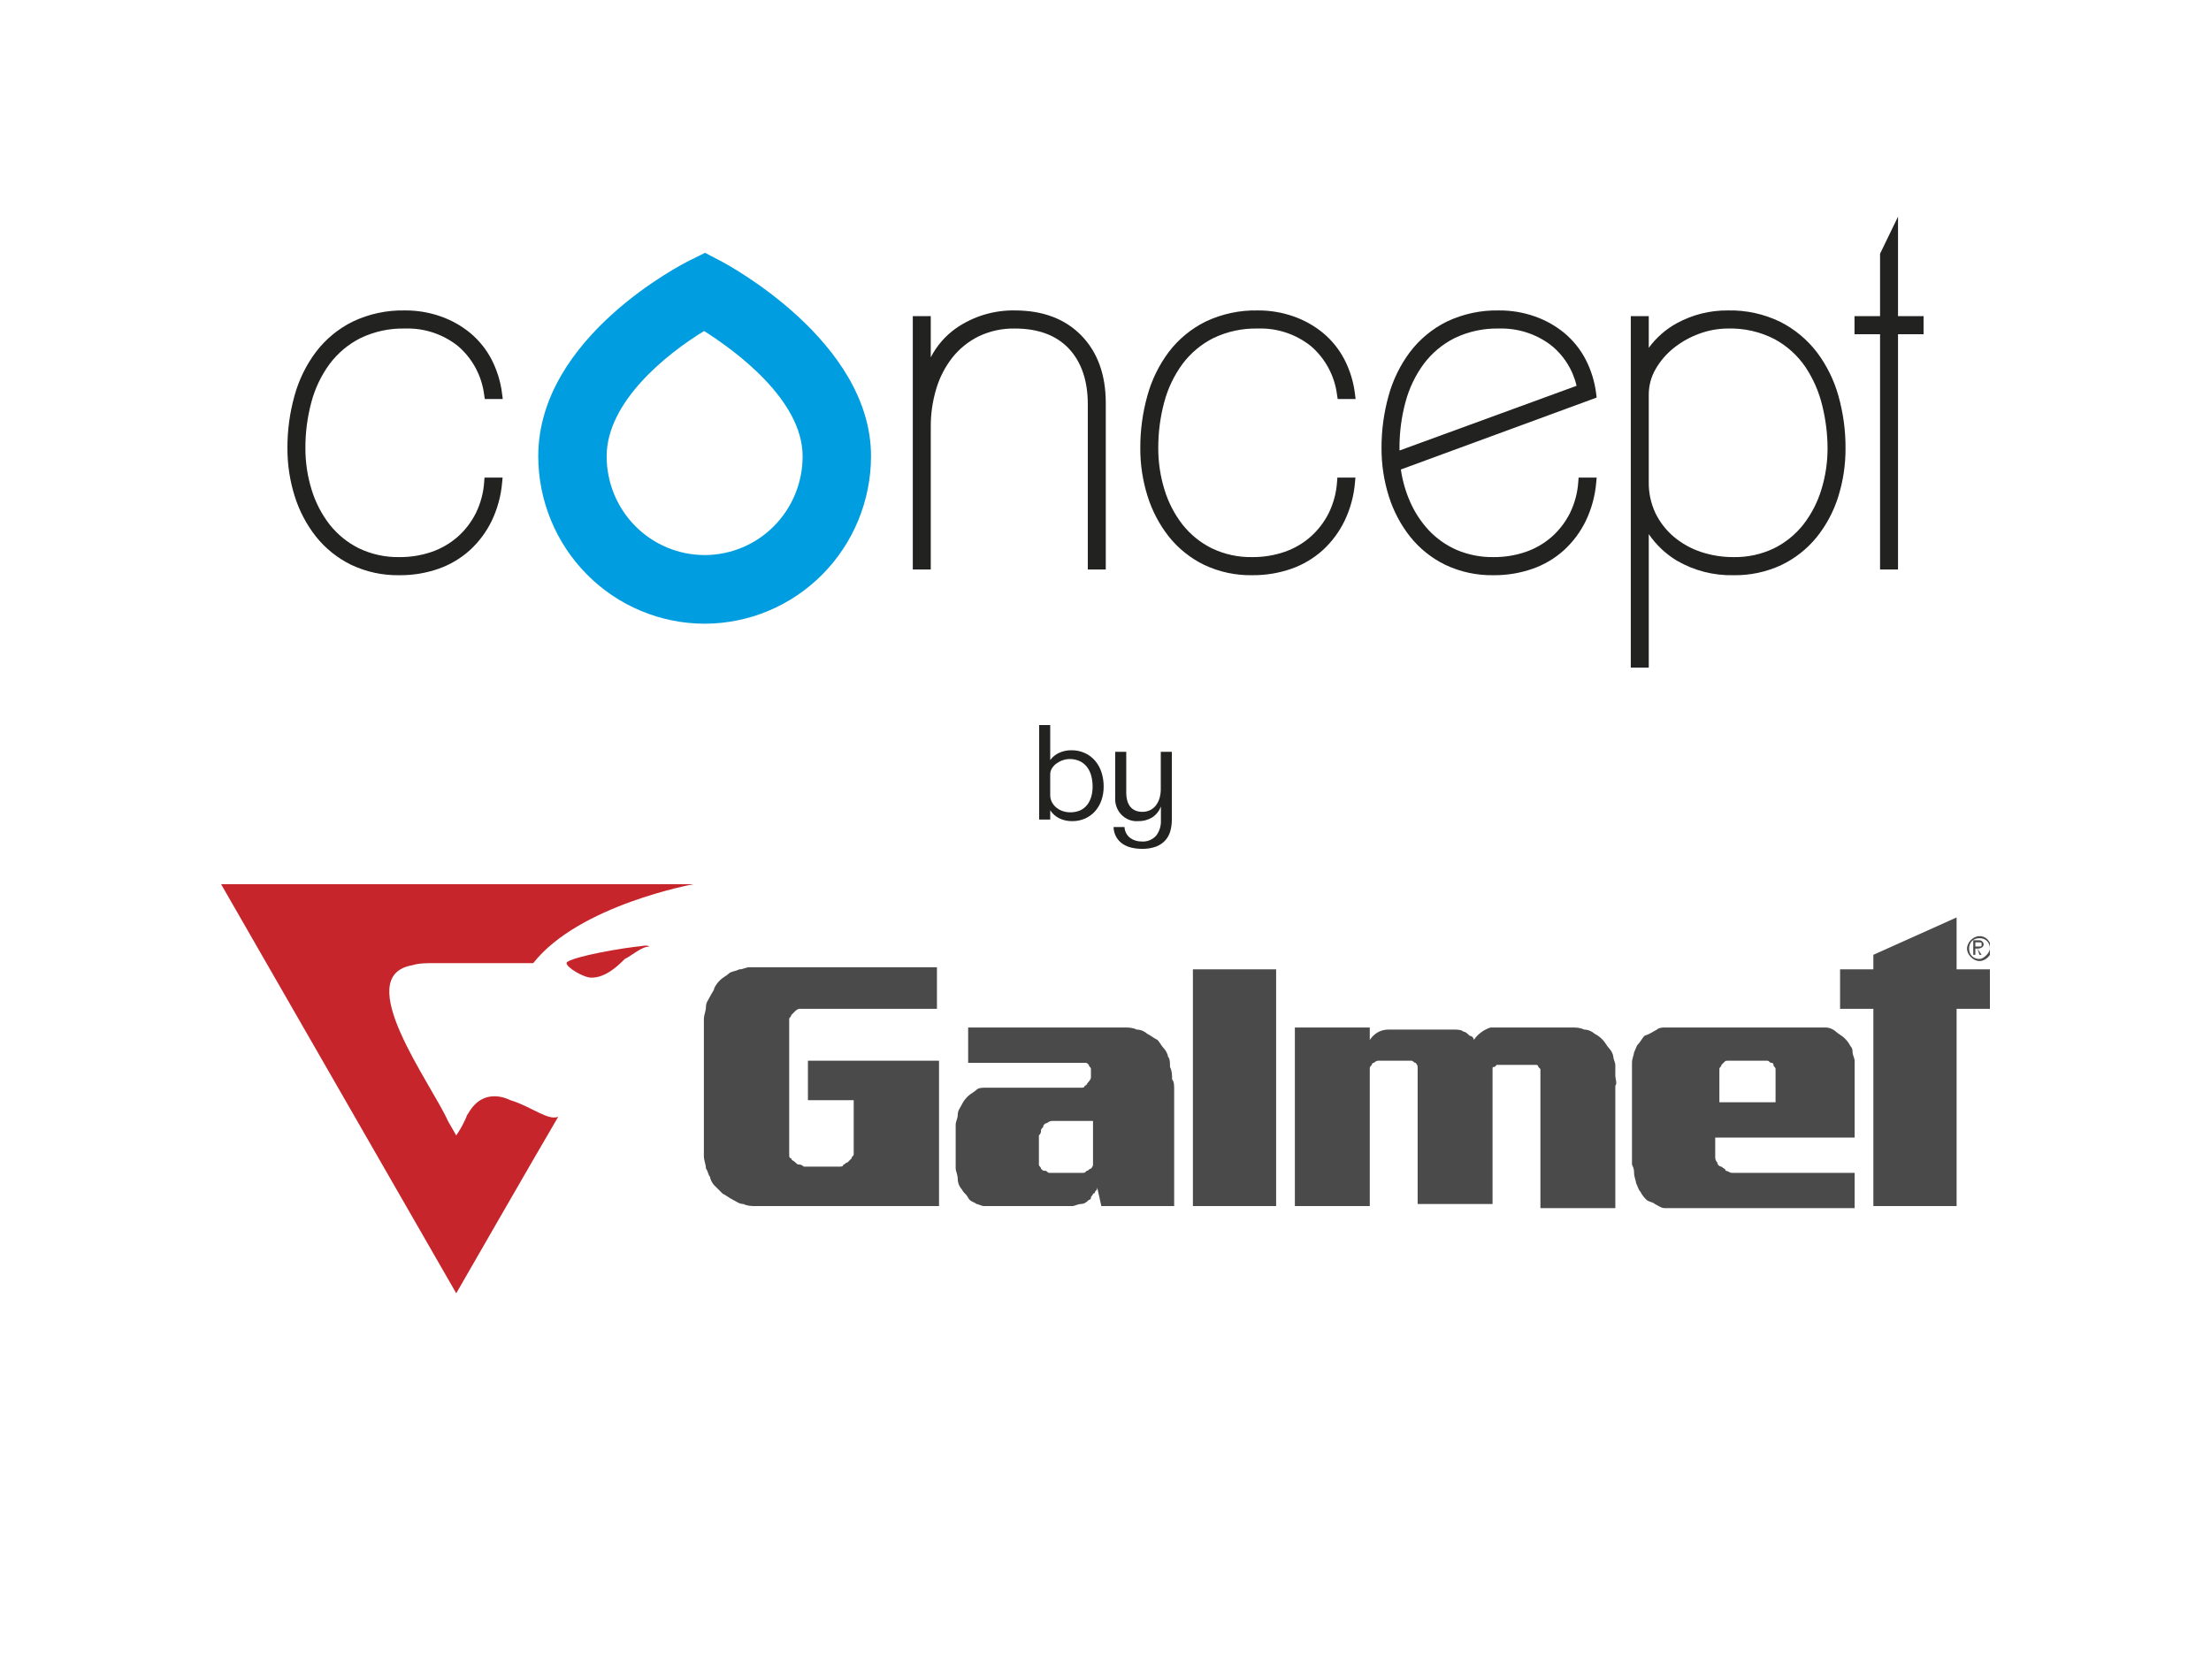 <svg width="500" height="380" viewBox="0 0 500 380" fill="none" xmlns="http://www.w3.org/2000/svg">
<rect width="500" height="380" fill="white"/>
<g clip-path="url(#clip0_33_216)">
<path d="M410.896 79.7C408.679 76.804 405.845 74.446 402.602 72.802C398.9 71.005 394.826 70.119 390.717 70.218C386.714 70.184 382.766 71.169 379.242 73.082C376.729 74.451 374.547 76.363 372.854 78.681V71.511H368.789V151H372.854V120.81C374.531 123.264 376.716 125.323 379.259 126.845C383.132 129.082 387.538 130.209 392.001 130.106C395.743 130.172 399.451 129.384 402.848 127.801C405.934 126.321 408.658 124.173 410.823 121.51C413.004 118.795 414.658 115.692 415.7 112.363C416.818 108.8 417.375 105.083 417.351 101.347C417.367 97.379 416.832 93.427 415.764 89.607C414.772 86.026 413.12 82.666 410.896 79.7V79.7ZM378.481 78.73C380.219 77.343 382.169 76.249 384.255 75.49C386.324 74.72 388.511 74.321 390.717 74.311C394.398 74.198 398.047 75.027 401.323 76.72C404.096 78.229 406.475 80.376 408.267 82.987C410.044 85.648 411.337 88.606 412.084 91.724C412.869 94.871 413.274 98.102 413.287 101.347C413.298 104.534 412.826 107.705 411.887 110.749C411.02 113.601 409.644 116.271 407.825 118.626C406.039 120.894 403.776 122.734 401.199 124.015C398.329 125.391 395.179 126.075 392.001 126.011C389.489 126.024 386.991 125.623 384.607 124.824C382.375 124.079 380.304 122.916 378.502 121.396C376.768 119.923 375.357 118.103 374.359 116.052C373.325 113.847 372.81 111.432 372.853 108.994V89.281C372.847 87.258 373.376 85.269 374.385 83.518C375.439 81.677 376.829 80.052 378.481 78.73V78.73Z" fill="#222221"/>
<path d="M267.41 82.325C269.258 79.853 271.652 77.849 274.401 76.469C277.554 74.961 281.014 74.222 284.503 74.311C288.83 74.171 293.067 75.582 296.459 78.291C299.751 81.124 301.864 85.102 302.376 89.432L302.506 90.251H306.562L306.423 89.157C306.099 86.41 305.285 83.743 304.018 81.288C302.827 79.009 301.202 76.989 299.236 75.342C297.237 73.695 294.965 72.417 292.525 71.566C289.947 70.661 287.234 70.205 284.503 70.218C280.404 70.12 276.338 70.984 272.628 72.744C269.376 74.356 266.535 76.699 264.324 79.592C262.09 82.573 260.438 85.954 259.456 89.556C258.388 93.393 257.854 97.361 257.869 101.347C257.851 105.047 258.408 108.727 259.52 112.253C260.558 115.571 262.19 118.669 264.338 121.394C266.482 124.07 269.186 126.238 272.257 127.744C275.681 129.371 279.433 130.179 283.218 130.105C286.222 130.131 289.207 129.638 292.045 128.649C294.673 127.728 297.093 126.288 299.162 124.414C301.205 122.532 302.875 120.277 304.085 117.769C305.386 115.042 306.179 112.098 306.426 109.083L306.524 108.024H302.437L302.368 108.919C302.215 111.394 301.577 113.814 300.492 116.04C299.472 118.075 298.077 119.897 296.381 121.407C294.658 122.921 292.659 124.083 290.496 124.827C288.153 125.629 285.693 126.029 283.218 126.01C280.041 126.074 276.893 125.391 274.024 124.014C271.446 122.734 269.182 120.894 267.395 118.626C265.576 116.271 264.2 113.601 263.334 110.748C262.394 107.704 261.922 104.533 261.933 101.346C261.918 97.832 262.374 94.332 263.288 90.94C264.115 87.834 265.513 84.912 267.41 82.325V82.325Z" fill="#222221"/>
<path d="M229.523 70.218C224.793 70.129 220.152 71.526 216.245 74.215C213.82 75.916 211.843 78.185 210.485 80.828V71.511H206.42V128.814H210.485V96.5C210.473 93.604 210.891 90.722 211.725 87.951C212.485 85.39 213.716 82.996 215.355 80.893C216.96 78.875 218.986 77.236 221.29 76.093C223.859 74.862 226.679 74.252 229.523 74.311C234.782 74.311 238.884 75.84 241.713 78.854C244.556 81.885 245.997 86.119 245.997 91.438V128.813H250.061V91.114C250.061 84.779 248.205 79.659 244.545 75.894C240.877 72.128 235.823 70.218 229.523 70.218Z" fill="#222221"/>
<path d="M356.92 108.92C356.766 111.395 356.127 113.815 355.041 116.041C354.023 118.076 352.629 119.898 350.933 121.408C349.21 122.922 347.211 124.084 345.048 124.828C342.705 125.63 340.245 126.03 337.77 126.011C334.894 126.061 332.04 125.503 329.391 124.372C327.03 123.336 324.899 121.836 323.121 119.96C321.345 118.048 319.904 115.846 318.861 113.448C317.848 111.135 317.153 108.694 316.795 106.192L361.072 89.926L360.975 89.158C360.651 86.41 359.837 83.744 358.57 81.288V81.287C357.378 79.009 355.753 76.989 353.788 75.342C351.789 73.696 349.517 72.418 347.077 71.566C344.498 70.661 341.785 70.205 339.054 70.218C334.954 70.12 330.888 70.984 327.179 72.744C323.927 74.356 321.086 76.699 318.876 79.592C316.642 82.574 314.991 85.955 314.008 89.556C312.939 93.393 312.405 97.362 312.42 101.347C312.402 105.046 312.959 108.726 314.071 112.252C315.107 115.571 316.741 118.669 318.89 121.393C321.033 124.071 323.737 126.239 326.809 127.744C330.233 129.371 333.985 130.179 337.77 130.106C340.773 130.131 343.759 129.638 346.597 128.649C349.225 127.728 351.645 126.288 353.714 124.414C355.756 122.531 357.426 120.277 358.637 117.769C359.938 115.042 360.732 112.098 360.978 109.083L361.076 108.024H356.989L356.92 108.92ZM356.529 87.267L316.484 101.902V101.346C316.469 97.832 316.925 94.332 317.84 90.941C318.665 87.834 320.062 84.912 321.96 82.325C323.808 79.854 326.203 77.849 328.953 76.47C332.105 74.961 335.565 74.222 339.054 74.312C343.183 74.203 347.23 75.479 350.561 77.939C353.559 80.262 355.668 83.557 356.529 87.267V87.267Z" fill="#222221"/>
<path d="M429.223 71.511V49L425.159 57.392V71.511H419.382V75.605H425.159V128.813H429.223V75.605H434.999V71.511H429.223Z" fill="#222221"/>
<path d="M74.542 82.325C76.39 79.854 78.784 77.849 81.534 76.47C84.686 74.961 88.147 74.222 91.635 74.312C95.963 74.173 100.199 75.583 103.592 78.292C106.883 81.126 108.996 85.103 109.509 89.433L109.638 90.251H113.694L113.554 89.158C113.232 86.41 112.417 83.744 111.151 81.288C109.959 79.01 108.334 76.989 106.369 75.342C104.369 73.695 102.097 72.417 99.657 71.566C97.079 70.661 94.366 70.205 91.636 70.218C87.536 70.119 83.47 70.984 79.76 72.744C76.508 74.356 73.667 76.699 71.457 79.592C69.222 82.573 67.57 85.955 66.588 89.557C65.519 93.394 64.985 97.362 65 101.347C64.983 105.047 65.54 108.727 66.651 112.254C67.688 115.572 69.322 118.67 71.47 121.394C73.614 124.071 76.318 126.238 79.388 127.744C82.813 129.371 86.565 130.18 90.352 130.106C93.355 130.131 96.34 129.638 99.178 128.649C101.806 127.728 104.225 126.288 106.293 124.414C108.336 122.531 110.007 120.277 111.218 117.769C112.518 115.042 113.311 112.098 113.558 109.084L113.657 108.025H109.569L109.501 108.92C109.346 111.395 108.708 113.814 107.623 116.04C106.604 118.075 105.21 119.896 103.515 121.406C101.791 122.92 99.793 124.081 97.629 124.827C95.287 125.63 92.826 126.03 90.352 126.01C87.174 126.075 84.024 125.391 81.154 124.014C78.577 122.735 76.313 120.895 74.527 118.627C72.708 116.272 71.331 113.602 70.464 110.748C69.525 107.704 69.053 104.534 69.065 101.347C69.049 97.832 69.506 94.332 70.422 90.941C71.246 87.834 72.644 84.912 74.542 82.325V82.325Z" fill="#222221"/>
<path d="M159.349 141.076C149.373 141.064 139.808 137.069 132.754 129.965C125.7 122.862 121.733 113.231 121.722 103.185C121.722 76.203 154.533 59.618 155.93 58.925L159.438 57.185L162.91 58.998C164.301 59.724 196.975 77.086 196.975 103.186C196.964 113.231 192.997 122.862 185.943 129.965C178.889 137.068 169.325 141.064 159.349 141.076V141.076ZM159.23 74.875C150.89 79.934 137.194 90.834 137.194 103.185C137.187 106.119 137.755 109.026 138.865 111.739C139.975 114.452 141.606 116.917 143.664 118.995C145.722 121.072 148.166 122.72 150.858 123.845C153.549 124.969 156.435 125.548 159.348 125.548C162.262 125.548 165.148 124.969 167.839 123.845C170.53 122.72 172.975 121.072 175.033 118.995C177.091 116.917 178.722 114.452 179.832 111.739C180.942 109.026 181.51 106.119 181.503 103.185C181.503 90.433 166.239 79.31 159.23 74.875V74.875Z" fill="#009DE0"/>
</g>
<g clip-path="url(#clip1_33_216)">
<path d="M249.584 177.926C249.593 178.978 249.423 180.023 249.081 181.013C248.766 181.93 248.278 182.773 247.646 183.494C247.016 184.202 246.248 184.764 245.392 185.141C244.467 185.547 243.47 185.749 242.465 185.735C241.459 185.754 240.463 185.536 239.551 185.097C238.721 184.691 238.011 184.06 237.499 183.272V185.379H235.001V164H237.499V171.926C238.031 171.197 238.739 170.624 239.551 170.264C240.408 169.883 241.332 169.691 242.264 169.699C243.325 169.681 244.378 169.899 245.35 170.339C246.233 170.744 247.021 171.341 247.661 172.089C248.304 172.852 248.792 173.741 249.096 174.704C249.428 175.743 249.592 176.832 249.584 177.926V177.926ZM247.086 177.924C247.087 177.147 246.996 176.373 246.813 175.619C246.645 174.901 246.342 174.223 245.923 173.625C245.497 173.031 244.941 172.55 244.301 172.221C243.53 171.844 242.684 171.662 241.832 171.689C241.324 171.695 240.82 171.784 240.34 171.955C239.839 172.123 239.365 172.368 238.933 172.68C238.524 172.972 238.173 173.343 237.899 173.773C237.637 174.179 237.497 174.657 237.498 175.146V179.815C237.489 180.387 237.622 180.952 237.885 181.456C238.144 181.938 238.496 182.361 238.919 182.696C239.354 183.044 239.845 183.309 240.369 183.479C241.651 183.887 243.03 183.824 244.273 183.302C244.88 183.025 245.416 182.605 245.838 182.075C246.262 181.528 246.578 180.901 246.77 180.229C246.986 179.481 247.092 178.704 247.086 177.924V177.924Z" fill="#222221"/>
<path d="M264.655 188.006C264.437 188.788 264.043 189.505 263.507 190.1C262.926 190.724 262.214 191.201 261.425 191.495C260.406 191.859 259.332 192.03 258.254 192C257.472 192.002 256.692 191.917 255.928 191.746C255.221 191.594 254.545 191.313 253.933 190.916C253.3 190.506 252.776 189.94 252.408 189.269C252.039 188.597 251.838 187.842 251.823 187.07H254.292C254.321 187.571 254.458 188.058 254.694 188.496C254.912 188.898 255.21 189.247 255.569 189.52C255.93 189.791 256.333 189.997 256.761 190.129C257.217 190.27 257.691 190.34 258.167 190.337C258.776 190.386 259.388 190.293 259.957 190.064C260.526 189.835 261.037 189.477 261.454 189.015C262.204 188.034 262.587 186.806 262.53 185.557V182.409C262.143 183.449 261.437 184.33 260.521 184.918C259.57 185.481 258.487 185.764 257.391 185.734C256.696 185.788 255.997 185.686 255.343 185.435C254.689 185.184 254.095 184.79 253.602 184.28C253.109 183.77 252.727 183.156 252.485 182.479C252.242 181.803 252.143 181.08 252.195 180.361V170.058H254.693V179.35C254.688 179.927 254.76 180.502 254.908 181.058C255.035 181.548 255.254 182.007 255.554 182.409C255.852 182.795 256.237 183.101 256.674 183.3C257.19 183.53 257.749 183.641 258.31 183.627C258.951 183.643 259.585 183.5 260.161 183.212C260.676 182.945 261.123 182.558 261.468 182.082C261.82 181.591 262.083 181.038 262.242 180.449C262.417 179.822 262.504 179.173 262.501 178.52V170.058H264.999V185.408C265.006 186.286 264.891 187.162 264.655 188.006V188.006Z" fill="#222221"/>
</g>
<g clip-path="url(#clip2_33_216)">
<path d="M211.882 219.258V228.182H181.765C181.294 228.182 180.824 228.182 180.824 228.182C180.353 228.182 179.882 228.651 179.882 228.651C179.412 229.121 179.412 229.121 178.941 229.591C178.941 230.061 178.471 230.061 178.471 230.53V261.061C178.471 261.53 178.471 262 178.941 262C178.941 262.47 179.412 262.47 179.882 262.939C180.353 263.409 180.353 263.409 180.824 263.409C181.294 263.409 181.765 263.879 181.765 263.879H189.765C190.235 263.879 190.706 263.879 190.706 263.409C191.176 263.409 191.176 262.939 191.647 262.939C192.118 262.47 192.118 262.47 192.588 262C192.588 261.53 193.059 261.53 193.059 261.061V248.848H182.706V239.924H212.353V272.803H170.941C170 272.803 169.059 272.803 168.118 272.333C167.176 272.333 166.706 271.864 165.765 271.394C164.824 270.924 164.353 270.455 163.412 269.985C162.941 269.515 162 268.576 161.529 268.106C161.059 267.636 160.588 266.697 160.588 266.227C160.118 265.758 160.118 264.818 159.647 264.348C159.647 263.409 159.176 262.47 159.176 261.53C159.176 260.591 159.176 259.651 159.176 259.182V233.348C159.176 232.409 159.176 231.47 159.176 230.53C159.176 229.591 159.647 228.652 159.647 227.712C159.647 226.773 160.118 226.303 160.588 225.364C161.059 224.424 161.529 223.955 161.529 223.485C162 222.545 162.471 222.076 162.941 221.606C163.412 221.136 164.353 220.667 164.824 220.197C165.294 219.727 166.235 219.727 167.176 219.258C168.118 219.258 168.588 218.788 169.529 218.788H211.882V219.258ZM447.647 216.909C446.235 216.909 445.294 215.97 445.294 214.561C445.294 213.151 446.235 212.212 447.647 212.212C449.059 212.212 450 213.151 450 214.561C450 215.5 448.588 216.909 447.647 216.909ZM447.647 211.742C446.235 211.742 444.824 213.151 444.824 214.561C444.824 215.97 446.235 217.379 447.647 217.379C449.059 217.379 450.471 215.97 450.471 214.561C450 212.682 449.059 211.742 447.647 211.742ZM446.706 214.091V213.151H447.647C448.118 213.151 448.118 213.152 448.118 213.621C448.118 214.091 448.118 214.091 447.647 214.091H446.706ZM448.588 213.621C448.588 213.152 448.118 212.682 447.647 212.682H446.235V215.97H446.706V214.561H447.176L447.647 215.97H448.118L447.176 214.561C448.118 214.561 448.588 214.091 448.588 213.621ZM365.294 243.212C365.294 242.273 365.294 241.333 365.294 240.864C365.294 240.394 364.824 239.455 364.824 238.985C364.824 238.515 364.353 237.576 363.882 237.106C363.412 236.636 362.941 235.697 362.471 235.227C362 234.758 361.529 234.288 360.588 233.818C360.118 233.348 359.176 232.879 358.235 232.879C357.294 232.409 356.353 232.409 355.412 232.409H337.529H337.059C335.647 232.879 334.235 233.818 333.294 235.227C333.294 234.758 332.824 234.288 332.353 234.288C331.882 233.818 331.412 233.348 330.941 233.348C330.471 232.879 329.529 232.879 328.588 232.879H314.941C314.471 232.879 314.471 232.879 314 232.879C312.118 232.879 310.706 233.818 309.765 235.227V232.409H292.824V272.803H309.765V242.742C309.765 242.273 309.765 242.273 309.765 241.803C309.765 241.333 309.765 241.333 310.235 240.864C310.235 240.394 310.706 240.394 310.706 240.394C310.706 240.394 311.176 239.924 311.647 239.924H318.235C318.706 239.924 319.176 239.924 319.176 239.924C319.647 239.924 319.647 240.394 320.118 240.394C320.118 240.394 320.588 240.864 320.588 241.333C320.588 241.803 320.588 241.803 320.588 242.273V272.333H337.529V242.273V241.803C337.529 241.333 337.529 241.333 338 241.333L338.471 240.864H338.941H346.471C346.941 240.864 346.941 240.864 347.412 240.864C347.412 240.864 347.882 240.864 347.882 241.333L348.353 241.803C348.353 242.273 348.353 242.273 348.353 242.742V273.273H365.294V245.561C365.765 245.091 365.294 244.151 365.294 243.212ZM442.471 219.258V207.515L423.647 215.97V219.258H416.118V228.182H423.647V272.803H442.471V228.182H450V219.258H442.471ZM401.529 249.318V242.742C401.529 242.273 401.529 242.273 401.529 241.803C401.529 241.333 401.059 241.333 401.059 240.864C401.059 240.394 400.588 240.394 400.588 240.394C400.118 240.394 400.118 239.924 399.647 239.924H390.706C390.235 239.924 390.235 239.924 389.765 240.394L389.294 240.864C389.294 241.333 388.824 241.333 388.824 241.803C388.824 242.273 388.824 242.273 388.824 242.742V249.318H401.529ZM410 232.409C410.941 232.409 411.882 232.409 412.824 232.409C413.765 232.409 414.706 232.879 415.176 233.348C415.647 233.818 416.588 234.288 417.059 234.758C417.529 235.227 418 235.697 418.471 236.636C418.941 237.106 418.941 237.576 418.941 238.045C418.941 238.515 419.412 239.455 419.412 239.924C419.412 240.864 419.412 241.803 419.412 242.742V257.303H387.882V261.53C387.882 262 387.882 262.47 388.353 262.939C388.353 263.409 388.824 263.879 389.294 263.879C389.765 264.348 390.235 264.348 390.235 264.818C390.706 264.818 391.176 265.288 391.647 265.288H419.412V273.273H378.941C378 273.273 377.529 273.273 376.588 273.273C375.647 273.273 375.176 272.803 374.235 272.333C373.765 271.864 372.824 271.864 372.353 271.394C371.882 270.924 371.412 270.455 370.941 269.515C370.471 269.045 370.471 268.576 370 267.636C370 267.167 369.529 266.227 369.529 265.288C369.529 264.818 369.529 264.348 369.059 263.409C369.059 262.939 369.059 262 369.059 261.53V243.682C369.059 243.212 369.059 242.273 369.059 241.803C369.059 241.333 369.059 240.864 369.059 240.394C369.059 239.455 369.529 238.515 369.529 238.045C370 237.106 370 236.636 370.471 236.167C370.941 235.697 371.412 234.758 371.882 234.288C373.294 233.818 373.765 233.348 374.706 232.879C375.176 232.409 376.118 232.409 376.588 232.409C377.529 232.409 378 232.409 378.941 232.409H410ZM288.588 272.803H269.765V219.258H288.588V272.803ZM247.176 253.545H238.235C237.765 253.545 237.294 253.545 236.824 254.015C236.353 254.015 235.882 254.485 235.882 254.955C235.412 255.424 235.412 255.424 235.412 255.894C235.412 256.364 234.941 256.833 234.941 256.833V262.47C234.941 262.939 234.941 262.939 234.941 263.409C234.941 263.879 235.412 263.879 235.412 264.348C235.882 264.818 235.882 264.818 236.353 264.818C236.824 264.818 236.824 265.288 237.294 265.288H244.824C245.294 265.288 245.294 265.288 245.765 264.818C246.235 264.818 246.235 264.348 246.706 264.348C246.706 264.348 247.176 263.879 247.176 263.409C247.176 262.939 247.176 262.939 247.176 262.47V253.545V253.545ZM265.529 246.5V272.803H249.059L248.118 268.576C248.118 269.045 248.118 269.045 247.647 269.515C247.647 269.985 247.176 269.985 247.176 269.985C247.176 270.455 246.706 270.455 246.706 270.924C246.706 271.394 246.235 271.394 246.235 271.394C245.765 271.864 245.294 272.333 244.353 272.333C243.882 272.333 242.941 272.803 242.471 272.803H225.059C224.118 272.803 223.176 272.803 222.706 272.803C221.765 272.803 221.294 272.333 220.824 272.333C220.353 271.864 219.412 271.864 218.941 270.924C218.471 269.985 218 269.985 217.529 269.045C217.059 268.576 216.588 267.636 216.588 266.697C216.588 265.758 216.118 264.818 216.118 264.348C216.118 263.409 216.118 255.424 216.118 254.485C216.118 253.545 216.588 253.076 216.588 252.136C216.588 251.197 217.059 250.727 217.529 249.788C218 248.848 218.471 248.379 218.941 247.909C219.412 247.439 220.353 246.97 220.824 246.5C221.294 246.03 222.235 246.03 222.706 246.03C223.647 246.03 224.118 246.03 225.059 246.03H244.353C244.824 246.03 245.294 246.03 245.294 245.561C245.765 245.561 245.765 245.091 246.235 244.621C246.235 244.621 246.706 244.152 246.706 243.682C246.706 243.212 246.706 243.212 246.706 242.742C246.706 242.273 246.706 242.273 246.706 241.803C246.706 241.333 246.235 241.333 246.235 240.864C245.765 240.394 245.765 240.394 245.294 240.394C244.824 240.394 244.824 240.394 244.353 240.394H218.941V232.409H254.235C255.176 232.409 256.118 232.409 257.059 232.879C258 232.879 258.941 233.348 259.412 233.818C260.353 234.288 260.824 234.758 261.765 235.227C262.235 235.697 262.706 236.636 263.176 237.106C263.647 237.576 264.118 238.515 264.118 238.985C264.588 239.455 264.588 240.394 264.588 241.333C265.059 242.273 265.059 243.212 265.059 244.151C265.529 244.621 265.529 245.561 265.529 246.5Z" fill="#4A4A4A"/>
<path d="M144.118 214.091C136.588 215.03 128.118 216.909 128.118 217.848C128.118 218.788 131.882 221.136 133.765 221.136C137.059 221.136 139.882 218.318 141.294 216.909C143.176 215.97 145.059 214.091 146.941 214.091C146 213.621 145.059 214.091 144.118 214.091ZM105.059 253.545C106 251.667 105.059 253.076 106 251.667C109.294 246.03 114.471 248.379 115.412 248.848C120.118 250.258 123.882 253.545 126.235 252.606C121.529 260.591 103.176 292.53 103.176 292.53L50 200H156.824C156.824 200 130.941 204.697 120.588 217.848C108.353 217.848 105.529 217.848 98 217.848C96.588 217.848 94.706 217.848 93.294 218.318C79.177 220.667 97.529 245.091 101.294 253.545L103.176 256.833C103.176 256.833 104.118 255.424 104.588 254.485L105.059 253.545Z" fill="#C5252B"/>
</g>
<defs>
<clipPath id="clip0_33_216">
<rect width="370" height="102" fill="white" transform="translate(65 49)"/>
</clipPath>
<clipPath id="clip1_33_216">
<rect width="30" height="28" fill="white" transform="translate(235 164)"/>
</clipPath>
<clipPath id="clip2_33_216">
<rect width="400" height="93" fill="white" transform="translate(50 200)"/>
</clipPath>
</defs>
</svg>
